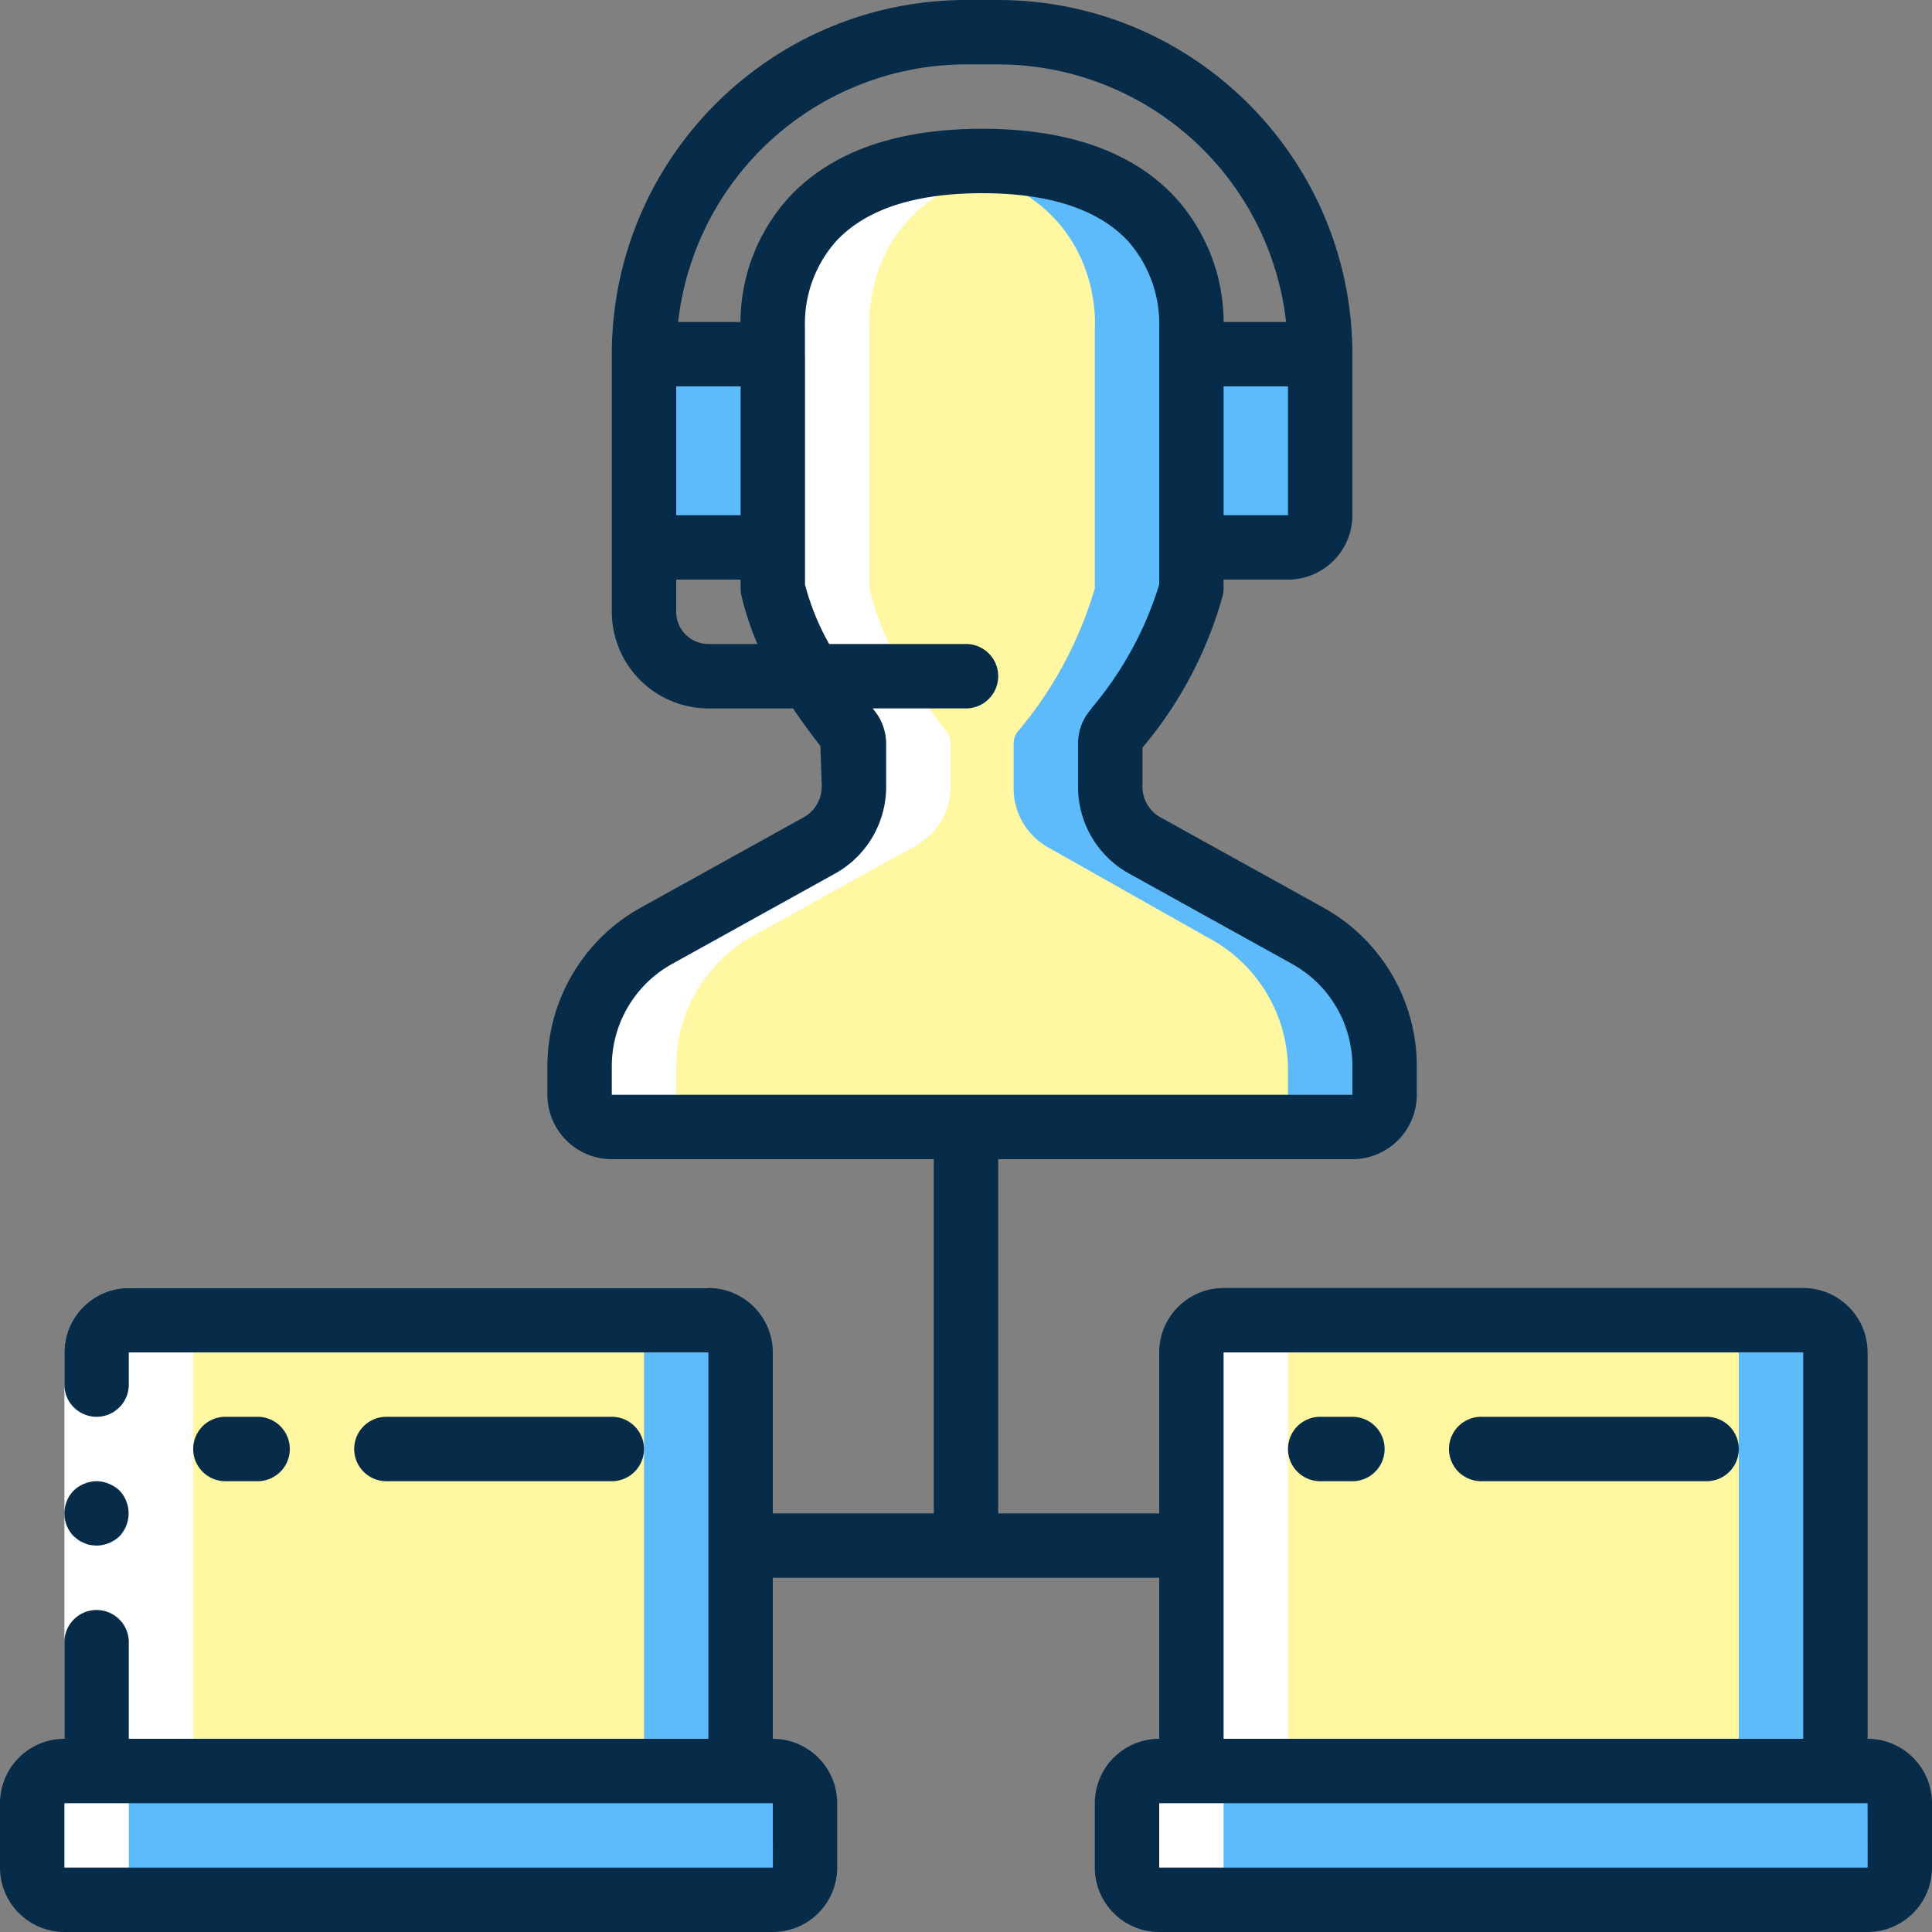 <svg xmlns="http://www.w3.org/2000/svg" width="75" height="75" fill="none"><rect width="100%" height="100%" fill="#808080" stroke="none"/><path fill="#5EBBFB" d="M51.25 13.75H25v7.5h26.25v-7.5Z"/><path fill="#5EBBFB" d="M53.75 41.563v2.187H22.5v-2.337a5.802 5.802 0 0 1 2.962-5.075l6.338-3.513a2.604 2.604 0 0 0 1.35-2.313V28.85a.748.748 0 0 0-.137-.425c-.138-.187-.388-.5-.7-.925a16.324 16.324 0 0 1-1.538-2.5c-.34-.689-.6-1.414-.775-2.163v-10.1s-.463-5.512 6.25-6.374a14.534 14.534 0 0 1 1.875-.113c8.662 0 8.125 6.488 8.125 6.488v10.1a15.25 15.25 0 0 1-3.013 5.587.748.748 0 0 0-.137.425v1.737a2.619 2.619 0 0 0 1.413 2.35l6.087 3.438a5.824 5.824 0 0 1 3.15 5.188Z"/><path fill="#FFF7A1" d="M50 41.563v2.187H22.5v-2.337a5.802 5.802 0 0 1 2.962-5.075l6.338-3.513a2.604 2.604 0 0 0 1.35-2.313V28.85a.748.748 0 0 0-.137-.425c-.138-.188-.388-.5-.7-.925a16.324 16.324 0 0 1-1.538-2.5A10.09 10.09 0 0 1 30 22.837v-10.1s-.463-5.512 6.25-6.374c6.712.862 6.25 6.375 6.25 6.375v10.1a15.25 15.25 0 0 1-3.013 5.587.748.748 0 0 0-.137.425v1.737a2.619 2.619 0 0 0 1.413 2.35l6.087 3.438A5.824 5.824 0 0 1 50 41.563Z"/><path fill="#5EBBFB" d="M28.75 52.5v18.75h-25V52.5c.002-.69.56-1.248 1.25-1.25h22.5c.69.002 1.248.56 1.25 1.25ZM71.25 52.5v18.75h-25V52.5c.002-.69.56-1.248 1.25-1.25H70c.69.002 1.248.56 1.25 1.25Z"/><path fill="#FFF7A1" d="M25 52.5v18.75H3.75V52.5c.002-.69.56-1.248 1.25-1.25h18.75c.69.002 1.248.56 1.25 1.25ZM67.5 52.5v18.75H46.25V52.5c.002-.69.56-1.248 1.25-1.25h18.75c.69.002 1.248.56 1.25 1.25Z"/><path fill="#5EBBFB" d="M2.5 68.75H30c.69 0 1.25.56 1.25 1.25v2.5c0 .69-.56 1.25-1.25 1.25H2.5c-.69 0-1.25-.56-1.25-1.25V70c0-.69.56-1.25 1.25-1.25ZM45 68.75h27.5c.69 0 1.25.56 1.25 1.25v2.5c0 .69-.56 1.25-1.25 1.25H45c-.69 0-1.25-.56-1.25-1.25V70c0-.69.56-1.25 1.25-1.25Z"/><path fill="#5EBBFB" d="M2.5 68.75h23.75c.69 0 1.25.56 1.25 1.25v2.5c0 .69-.56 1.25-1.25 1.25H2.5c-.69 0-1.25-.56-1.25-1.25V70c0-.69.56-1.25 1.25-1.25ZM45 68.75h23.75c.69 0 1.25.56 1.25 1.25v2.5c0 .69-.56 1.25-1.25 1.25H45c-.69 0-1.25-.56-1.25-1.25V70c0-.69.56-1.25 1.25-1.25Z"/><path fill="#fff" d="M26.25 41.413a5.802 5.802 0 0 1 2.962-5.075l6.338-3.513a2.604 2.604 0 0 0 1.35-2.313V28.85a.748.748 0 0 0-.137-.425c-.138-.187-.388-.5-.7-.925a16.324 16.324 0 0 1-1.538-2.5 10.09 10.09 0 0 1-.775-2.163V21.25H30v1.587c.175.748.435 1.474.775 2.163.436.878.95 1.715 1.537 2.5.313.425.563.738.7.925a.748.748 0 0 1 .138.425v1.662c.011.961-.508 1.85-1.35 2.313l-6.338 3.513a5.802 5.802 0 0 0-2.962 5.075v2.337h3.75v-2.337ZM2.5 73.75h3.75A1.254 1.254 0 0 1 5 72.5V70c.002-.69.56-1.248 1.25-1.25H7.5V52.5c.002-.69.56-1.248 1.25-1.25H5c-.69.002-1.248.56-1.25 1.25v16.25H2.5c-.69.002-1.248.56-1.25 1.25v2.5c.002.69.56 1.248 1.25 1.25ZM33.75 13.75H30v7.5h3.75v-7.5ZM39.951 6.371c-.605-.08-1.216-.12-1.827-.121a14.536 14.536 0 0 0-1.875.112c-6.713.863-6.25 6.375-6.25 6.375v1.013h3.75v-1.013s-.457-5.482 6.202-6.366ZM48.75 68.75H50V52.5c.002-.69.56-1.248 1.25-1.25H47.5c-.69.002-1.248.56-1.25 1.25v16.25H45c-.69.002-1.248.56-1.25 1.25v2.5c.002.69.56 1.248 1.25 1.25h3.75a1.254 1.254 0 0 1-1.25-1.25V70c.002-.69.56-1.248 1.25-1.25Z"/><path fill="#fff" d="M2.5 68.75V52.5a2.508 2.508 0 0 1 1.65-2.35c.24-.087.491-.137.746-.146L5.33 50H27.5v2.5H5v16.25H2.5Z"/><path fill="#062C49" d="M3.275 59.9c.071.037.147.062.225.075.083.014.166.022.25.025.331-.005.648-.134.888-.362a1.29 1.29 0 0 0 0-1.776 1.29 1.29 0 0 0-.412-.262 1.248 1.248 0 0 0-.476-.1c-.33.005-.648.135-.887.362a1.268 1.268 0 0 0 0 1.776l.187.15c.07.047.146.085.225.113Z"/><path fill="#062C49" d="M72.5 67.5v-15A2.503 2.503 0 0 0 70 50H47.5a2.503 2.503 0 0 0-2.5 2.5v6.25h-6.25V45H52.5a2.503 2.503 0 0 0 2.5-2.5v-1.088a7.044 7.044 0 0 0-3.606-6.168l-6.353-3.52a1.36 1.36 0 0 1-.691-1.211v-1.485l.053-.068a15.625 15.625 0 0 0 3.066-5.847c.02-.09.03-.183.03-.276V22.5H50a2.503 2.503 0 0 0 2.5-2.5v-6.25C52.491 6.16 46.34.009 38.75 0H37.5c-7.59.009-13.741 6.16-13.75 13.75v10a3.754 3.754 0 0 0 3.75 3.75h3.285c.415.62.802 1.123 1.063 1.46l.052 1.553c.009.505-.263.974-.706 1.218l-6.337 3.513a7.044 7.044 0 0 0-3.607 6.168V42.5a2.503 2.503 0 0 0 2.5 2.5h12.5v13.75H30V52.5a2.503 2.503 0 0 0-2.5-2.5H5.33l-.433.004c-.256.009-.508.059-.748.146A2.508 2.508 0 0 0 2.5 52.5v1.25a1.25 1.25 0 0 0 2.5 0V52.5h22.5v15H5v-3.75a1.25 1.25 0 0 0-2.5 0v3.75A2.503 2.503 0 0 0 0 70v2.5A2.503 2.503 0 0 0 2.5 75H30a2.503 2.503 0 0 0 2.5-2.5V70a2.503 2.503 0 0 0-2.5-2.5v-6.25h15v6.25a2.503 2.503 0 0 0-2.5 2.5v2.5A2.503 2.503 0 0 0 45 75h27.5a2.503 2.503 0 0 0 2.5-2.5V70a2.503 2.503 0 0 0-2.5-2.5ZM50 20h-2.5v-5H50v5ZM37.5 2.5h1.25a11.263 11.263 0 0 1 11.176 10h-2.424a7.246 7.246 0 0 0-1.86-4.817C44.005 5.903 41.476 5 38.126 5c-3.35 0-5.879.902-7.518 2.683a7.246 7.246 0 0 0-1.863 4.817h-2.42A11.263 11.263 0 0 1 37.5 2.5ZM26.25 15h2.5v5h-2.5v-5Zm1.25 10c-.69 0-1.25-.56-1.25-1.25V22.5h2.5v.337c0 .093.01.185.031.276.15.646.359 1.278.623 1.887H27.5Zm-3.75 16.412a4.54 4.54 0 0 1 2.319-3.98l6.322-3.506a3.85 3.85 0 0 0 2.009-3.413V28.85a2.04 2.04 0 0 0-.387-1.174l-.135-.176H37.5a1.25 1.25 0 1 0 0-2.5h-5.312a9.678 9.678 0 0 1-.938-2.308V13.75l-.003-.016v-1.09a4.817 4.817 0 0 1 1.222-3.293C33.62 8.123 35.521 7.5 38.125 7.5c2.604 0 4.507.623 5.656 1.85A4.848 4.848 0 0 1 45 12.739v9.954a13.593 13.593 0 0 1-2.575 4.737l-.211.278a2.012 2.012 0 0 0-.364 1.143v1.662a3.846 3.846 0 0 0 1.994 3.406l6.337 3.513a4.54 4.54 0 0 1 2.319 3.981V42.5H23.75v-1.088ZM30.002 72.5H2.5V70H30l.002 2.5Zm17.498-20H70v15H47.5v-15Zm-2.5 20V70h27.5l.002 2.5H45Z"/><path fill="#062C49" d="M10 57.5a1.25 1.25 0 1 0 0-2.5H8.75a1.25 1.25 0 0 0 0 2.5H10ZM23.75 57.5a1.25 1.25 0 1 0 0-2.5H15a1.25 1.25 0 1 0 0 2.5h8.75ZM52.5 55h-1.25a1.25 1.25 0 0 0 0 2.5h1.25a1.25 1.25 0 1 0 0-2.5ZM66.25 55H57.5a1.25 1.25 0 0 0 0 2.5h8.75a1.25 1.25 0 1 0 0-2.5Z"/></svg>
